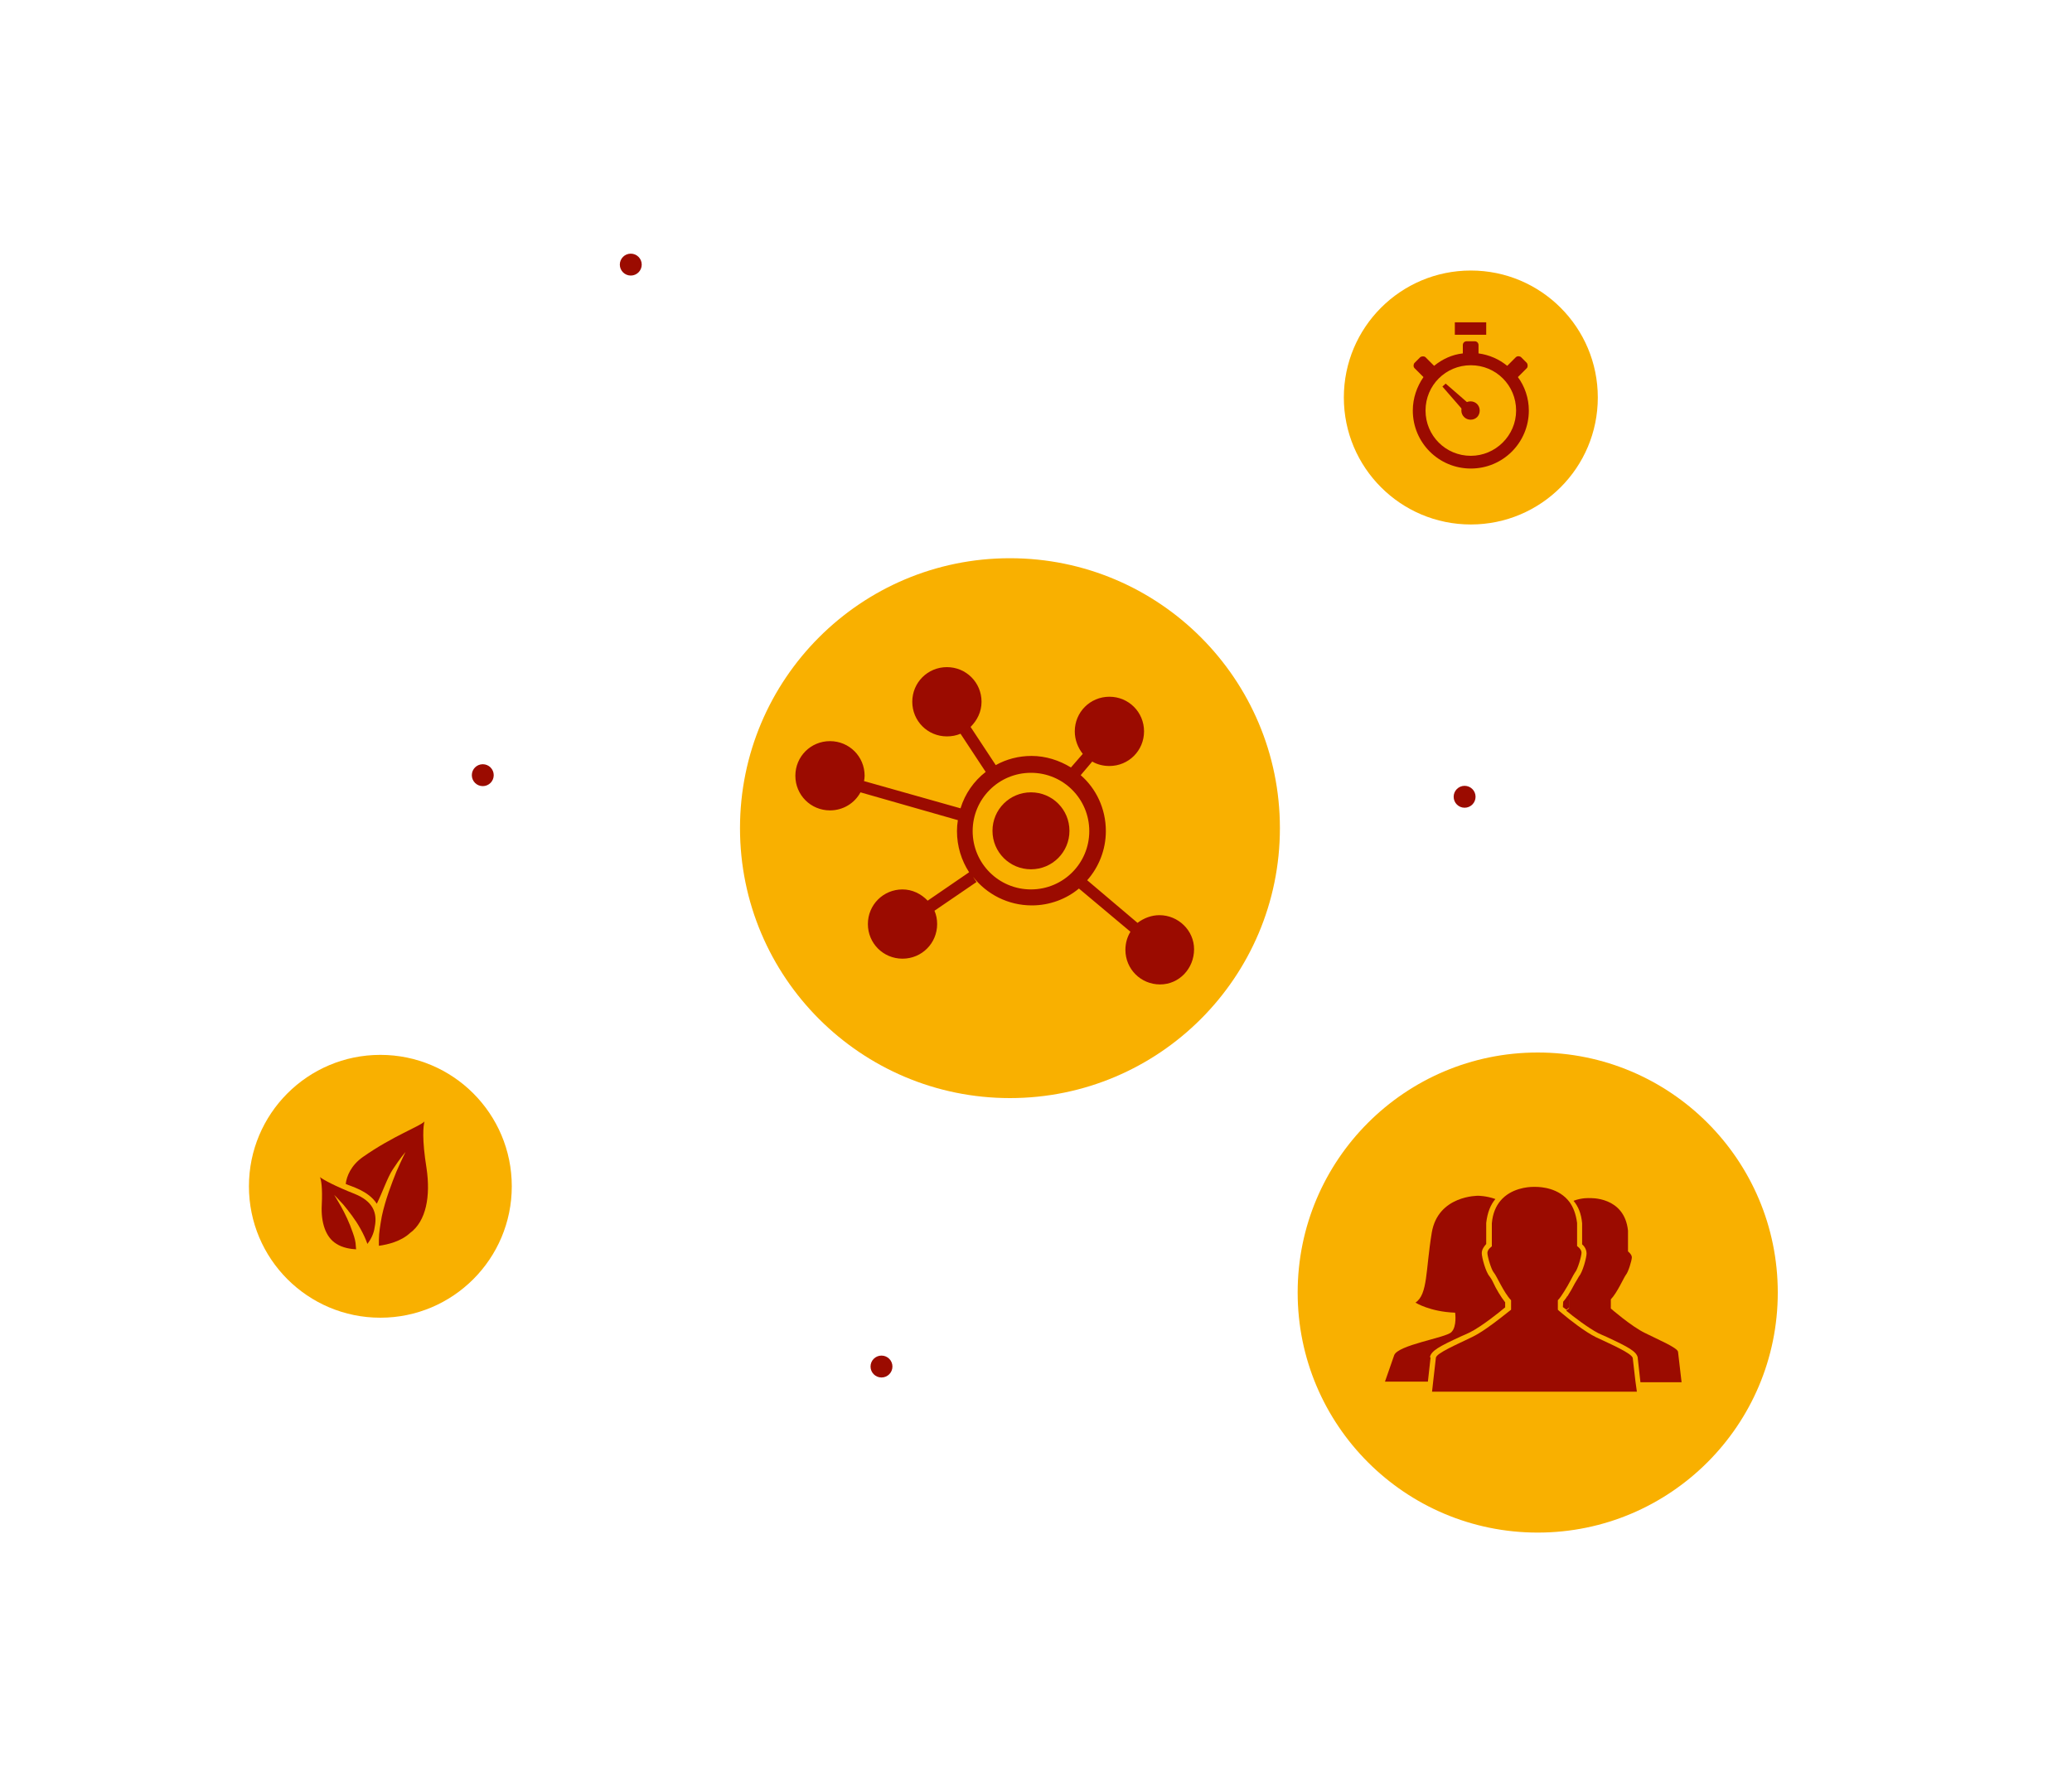 <?xml version="1.0" encoding="utf-8"?>
<!-- Generator: Adobe Illustrator 24.1.2, SVG Export Plug-In . SVG Version: 6.00 Build 0)  -->
<svg version="1.1" id="Ebene_1" xmlns="http://www.w3.org/2000/svg" xmlns:xlink="http://www.w3.org/1999/xlink" x="0px" y="0px"
	 viewBox="0 0 700 600" style="enable-background:new 0 0 700 600;" xml:space="preserve">
<style type="text/css">
	.st0{fill:#F9B000;}
	.st1{fill:#9B0B00;}
</style>
<g>
	<g id="Ebene_1_1_">
		<g>
			<circle class="st0" cx="341.2" cy="279.8" r="91.2"/>
		</g>
	</g>
	<g id="Ebene_4">
		<g>
			<path class="st1" d="M348.3,267.7c-7.2,0-13,5.8-13,13s5.8,13,13,13s13-5.8,13-13S355.5,267.7,348.3,267.7z"/>
			<path class="st1" d="M374.6,253c3.3,0,6.1-2.7,6.1-6.1c0-3.3-2.7-6.1-6.1-6.1s-6.1,2.7-6.1,6.1C368.5,250.4,371.3,253,374.6,253z
				"/>
			<path class="st1" d="M391.7,309.2c-2.7,0-5.3,1-7.4,2.6l-17-14.4c3.9-4.4,6.3-10.3,6.3-16.6c0-7.6-3.3-14.4-8.5-18.9l3.9-4.6
				c1.7,1,3.7,1.5,5.8,1.5c6.5,0,11.7-5.2,11.7-11.7s-5.2-11.7-11.7-11.7s-11.7,5.2-11.7,11.7c0,2.9,1.1,5.6,2.7,7.6l-4,4.6
				c-3.9-2.4-8.5-3.9-13.3-3.9c-4.4,0-8.5,1.1-12.1,3.1l-8.5-12.9c2.2-2.2,3.7-5.1,3.7-8.5c0-6.5-5.2-11.7-11.7-11.7
				s-11.7,5.2-11.7,11.7s5.2,11.7,11.7,11.7c1.6,0,3.2-0.3,4.6-0.9l8.5,12.9c-4,3.1-7,7.4-8.5,12.3l-32.6-9.2
				c0.1-0.5,0.2-1.2,0.2-1.8c0-6.5-5.2-11.7-11.7-11.7s-11.7,5.2-11.7,11.7s5.2,11.7,11.7,11.7c4.4,0,8.3-2.4,10.3-6.1l32.9,9.4
				c-0.2,1.3-0.3,2.4-0.3,3.7c0,5.1,1.5,9.9,4.1,13.9l-14,9.6c-2.2-2.3-5.2-3.8-8.5-3.8c-6.5,0-11.7,5.2-11.7,11.7
				s5.2,11.7,11.7,11.7s11.7-5.2,11.7-11.7c0-1.6-0.3-3.1-0.9-4.5l14.2-9.7l-1.2-1.8c4.6,5.9,11.8,9.7,19.9,9.7
				c6.1,0,11.7-2.2,15.9-5.7l17.4,14.6c-1.1,1.8-1.7,3.9-1.7,6.1c0,6.5,5.2,11.7,11.7,11.7s11.5-5.4,11.5-11.9
				C403.4,314.4,398.1,309.2,391.7,309.2z M348.3,300.5c-10.9,0-19.7-8.8-19.7-19.7s8.8-19.7,19.7-19.7c10.9,0,19.7,8.8,19.7,19.7
				S359.2,300.5,348.3,300.5z"/>
			<path class="st1" d="M391.7,314.8c-3.3,0-6.1,2.7-6.1,6.1s2.7,6.1,6.1,6.1s6.1-2.7,6.1-6.1C397.7,317.6,395,314.8,391.7,314.8z"
				/>
			<path class="st1" d="M304.7,306.1c-3.3,0-6.1,2.7-6.1,6.1s2.7,6.1,6.1,6.1s6.1-2.7,6.1-6.1C310.7,308.9,308,306.1,304.7,306.1z"
				/>
			<path class="st1" d="M280.2,256c-3.3,0-6.1,2.7-6.1,6.1s2.7,6.1,6.1,6.1s6.1-2.7,6.1-6.1C286.3,258.7,283.6,256,280.2,256z"/>
			<path class="st1" d="M319.7,231.1c-3.3,0-6.1,2.7-6.1,6.1s2.7,6.1,6.1,6.1c3.3,0,6.1-2.7,6.1-6.1S323.2,231.1,319.7,231.1z"/>
		</g>
	</g>
</g>
<g>
	<g id="Ebene_1_2_">
		<g>
			<circle class="st0" cx="496.9" cy="134.3" r="42.9"/>
		</g>
	</g>
	<g id="Ebene_5">
		<g id="Stop_Watch">
			<g id="Stop_Watch_1_">
				<path class="st1" d="M493.7,138.7c0-1.7,1.3-3.1,3.1-3.1c1.7,0,3.1,1.3,3.1,3.1s-1.3,3.1-3.1,3.1
					C495.1,141.8,493.7,140.4,493.7,138.7z"/>
				<path class="st1" d="M512.8,127.4l3-3c0.4-0.4,0.4-1.3,0-1.8l-1.9-1.9c-0.4-0.4-1.3-0.5-1.8,0l-2.9,2.9c-2.7-2.2-6-3.7-9.7-4.2
					v-2.8c0-0.7-0.5-1.3-1.3-1.3h-2.7c-0.7,0-1.3,0.5-1.3,1.3v2.8c-3.7,0.4-7,2-9.7,4.2l-2.9-2.9c-0.4-0.4-1.3-0.4-1.8,0l-1.9,1.9
					c-0.4,0.4-0.5,1.3,0,1.8l3,3c-2.2,3.2-3.6,7.1-3.6,11.3c0,10.9,8.8,19.6,19.6,19.6c10.9,0,19.6-8.8,19.6-19.6
					C516.5,134.5,515.1,130.5,512.8,127.4z M496.9,154c-8.5,0-15.3-6.8-15.3-15.3s6.8-15.3,15.3-15.3s15.3,6.8,15.3,15.3
					S505.2,154,496.9,154z"/>
				<rect x="491.5" y="108.9" class="st1" width="10.6" height="4.2"/>
				<polygon class="st1" points="488.4,129.6 487.3,130.6 495.3,139.8 497.6,137.6 				"/>
			</g>
		</g>
	</g>
</g>
<g>
	<g id="Ebene_1_3_">
		<g>
			<circle class="st0" cx="519.5" cy="436.7" r="81.1"/>
		</g>
	</g>
	<g id="Ebene_3">
		<g>
			<path class="st1" d="M528,441.6c0.4,0.3,0.7,0.5,1.2,0.9c0.6-0.4,1-0.8,1-0.8v-2.9c-0.3-0.3-0.4-0.5-0.7-0.9
				c-0.4,0.7-0.9,1.3-1.4,1.9L528,441.6L528,441.6z"/>
			<path class="st1" d="M483.1,458.5L483.1,458.5c0.4-2.1,3.1-3.6,10.5-7c1-0.4,2-0.9,2.9-1.3c4-2,10-6.8,12-8.5V440
				c-1.5-1.9-3.1-4.6-4-6.6c-0.4-0.9-1.1-2-1.3-2.2c-1.3-1.5-2.6-6.4-2.6-7.8c0-1.3,0.8-2.3,1.5-3.1v-6.9v-0.1v-0.1
				c0.4-3.6,1.5-6.2,3.1-8.1c-3.1-1.1-5.8-1.1-5.8-1.1s-13.6-0.2-15.7,12.5s-1.3,20.8-5.5,23.6c0,0,4.9,3.1,13.4,3.4
				c0,0,0.7,4.7-1.3,6.6c-1.9,1.9-18.1,4.3-19.3,7.8l-3.1,8.9h14.5l0.9-8.1L483.1,458.5z"/>
			<path class="st1" d="M534.5,413.3L534.5,413.3v7.1c0.7,0.6,1.5,1.7,1.5,3.1s-1.3,6.3-2.6,7.8c-0.2,0.3-0.7,1.3-1.3,2.2
				c-0.7,1.4-1.7,3.1-2.7,4.7c0.2,0.4,0.4,0.6,0.7,0.9v2.9c0,0-0.4,0.4-1,0.8c2.5,2.1,7.4,5.8,10.8,7.6c0.9,0.4,1.9,0.9,2.9,1.3
				c7.3,3.4,10.1,4.9,10.5,7v0.1v0.1l0.9,8.1h13.9l-1.2-10.3c-0.3-1.4-6.5-4-11.1-6.3c-4.6-2.2-11.6-8.3-11.6-8.3V439
				c2.2-2.3,4.4-7.4,5.1-8.3c0.8-0.9,2-4.9,2-5.9s-1.3-2-1.3-2v-7c-1.2-11.7-13-11-13-11s-2.5-0.2-5.4,0.9
				C533.2,407.6,534.2,410,534.5,413.3L534.5,413.3z"/>
			<path class="st1" d="M552.5,466.6l-0.9-7.8c-0.4-1.6-7.3-4.6-12.4-7c-3.7-1.8-8.9-5.9-11.4-8c-0.9-0.7-1.5-1.3-1.5-1.3v-3.2
				c0.7-0.7,1.4-1.8,2.1-2.9c1.7-2.6,3.1-5.7,3.7-6.5c0.9-1,2.2-5.5,2.2-6.7s-1.5-2.2-1.5-2.2v-7.8c-0.4-3.1-1.3-5.3-2.5-7
				c-3.6-4.9-9.8-5.2-11.5-5.2c-0.4,0-0.4,0-0.4,0s-0.2,0-0.4,0c-1.7,0-7.5,0.4-11.1,4.7c-1.5,1.8-2.6,4.2-2.9,7.6v7.8
				c0,0-1.5,1-1.5,2.2s1.3,5.7,2.2,6.7c0.9,1,3.3,6.7,5.8,9.3v3.2c0,0-0.4,0.3-0.9,0.7c-0.6,0.5-1.7,1.3-2.8,2.2
				c-2.7,2.1-6.5,4.9-9.4,6.3c-5.1,2.5-12,5.4-12.3,7l-0.9,7.9l-0.4,3.6h34.6H553L552.5,466.6z"/>
		</g>
	</g>
</g>
<g id="Ebene_1_4_">
	<g>
		<circle class="st0" cx="128.5" cy="400.8" r="44.4"/>
	</g>
</g>
<g id="Ebene_2_1_">
	<g>
		<path class="st1" d="M119.2,416.5c-1.1-3.3-2.7-6.6-4-8.9s-2.3-3.9-2.3-3.9s1.3,1.3,3.1,3.3c1.7,2.1,4,4.9,5.8,8.2
			c0.9,1.6,1.7,3.3,2.3,5v0.1c1-1.3,2.2-3.3,2.5-5.8c1-4.9-0.8-8.7-6.7-11.1c-6.6-2.6-10.7-4.8-11.8-5.7c0.4,0.9,0.9,3.5,0.6,9.5
			c-0.3,5.8,1.3,10.8,4.9,13c2.1,1.4,4.9,1.8,6.7,1.9c0-0.4-0.1-0.8-0.1-1.2C120.2,419.8,119.8,418.1,119.2,416.5z"/>
		<g>
			<path class="st1" d="M143.4,378.9c-1.4,1.6-10.7,4.9-20.8,12c-4,2.8-5.5,6.5-5.8,9.1c1.6,0.8,7.6,2.2,10.5,6.7
				c1.8-3.6,3.7-9.1,5.4-11.6c2.4-3.7,4.3-5.9,4.3-5.9s-1.3,2.6-3.1,6.7c-1.6,4-3.7,9.4-4.9,15c-0.5,2.8-1,5.6-1,8c0,0.7,0,1.3,0,2
				c3-0.4,7.5-1.5,10.5-4.3c5.5-4,7-12.5,5.6-21.9C142.5,384.8,143,380.4,143.4,378.9z"/>
		</g>
	</g>
</g>
<g id="Ebene_1_5_">
	<g>
		<circle class="st1" cx="297.8" cy="461.7" r="3.7"/>
	</g>
</g>
<g id="Ebene_1_7_">
	<g>
		<circle class="st1" cx="163.1" cy="261.9" r="3.7"/>
	</g>
</g>
<g id="Ebene_1_11_">
	<g>
		<circle class="st1" cx="213.1" cy="89.4" r="3.7"/>
	</g>
</g>
<g id="Ebene_1_6_">
	<g>
		<circle class="st1" cx="494.8" cy="269.2" r="3.7"/>
	</g>
</g>
</svg>
